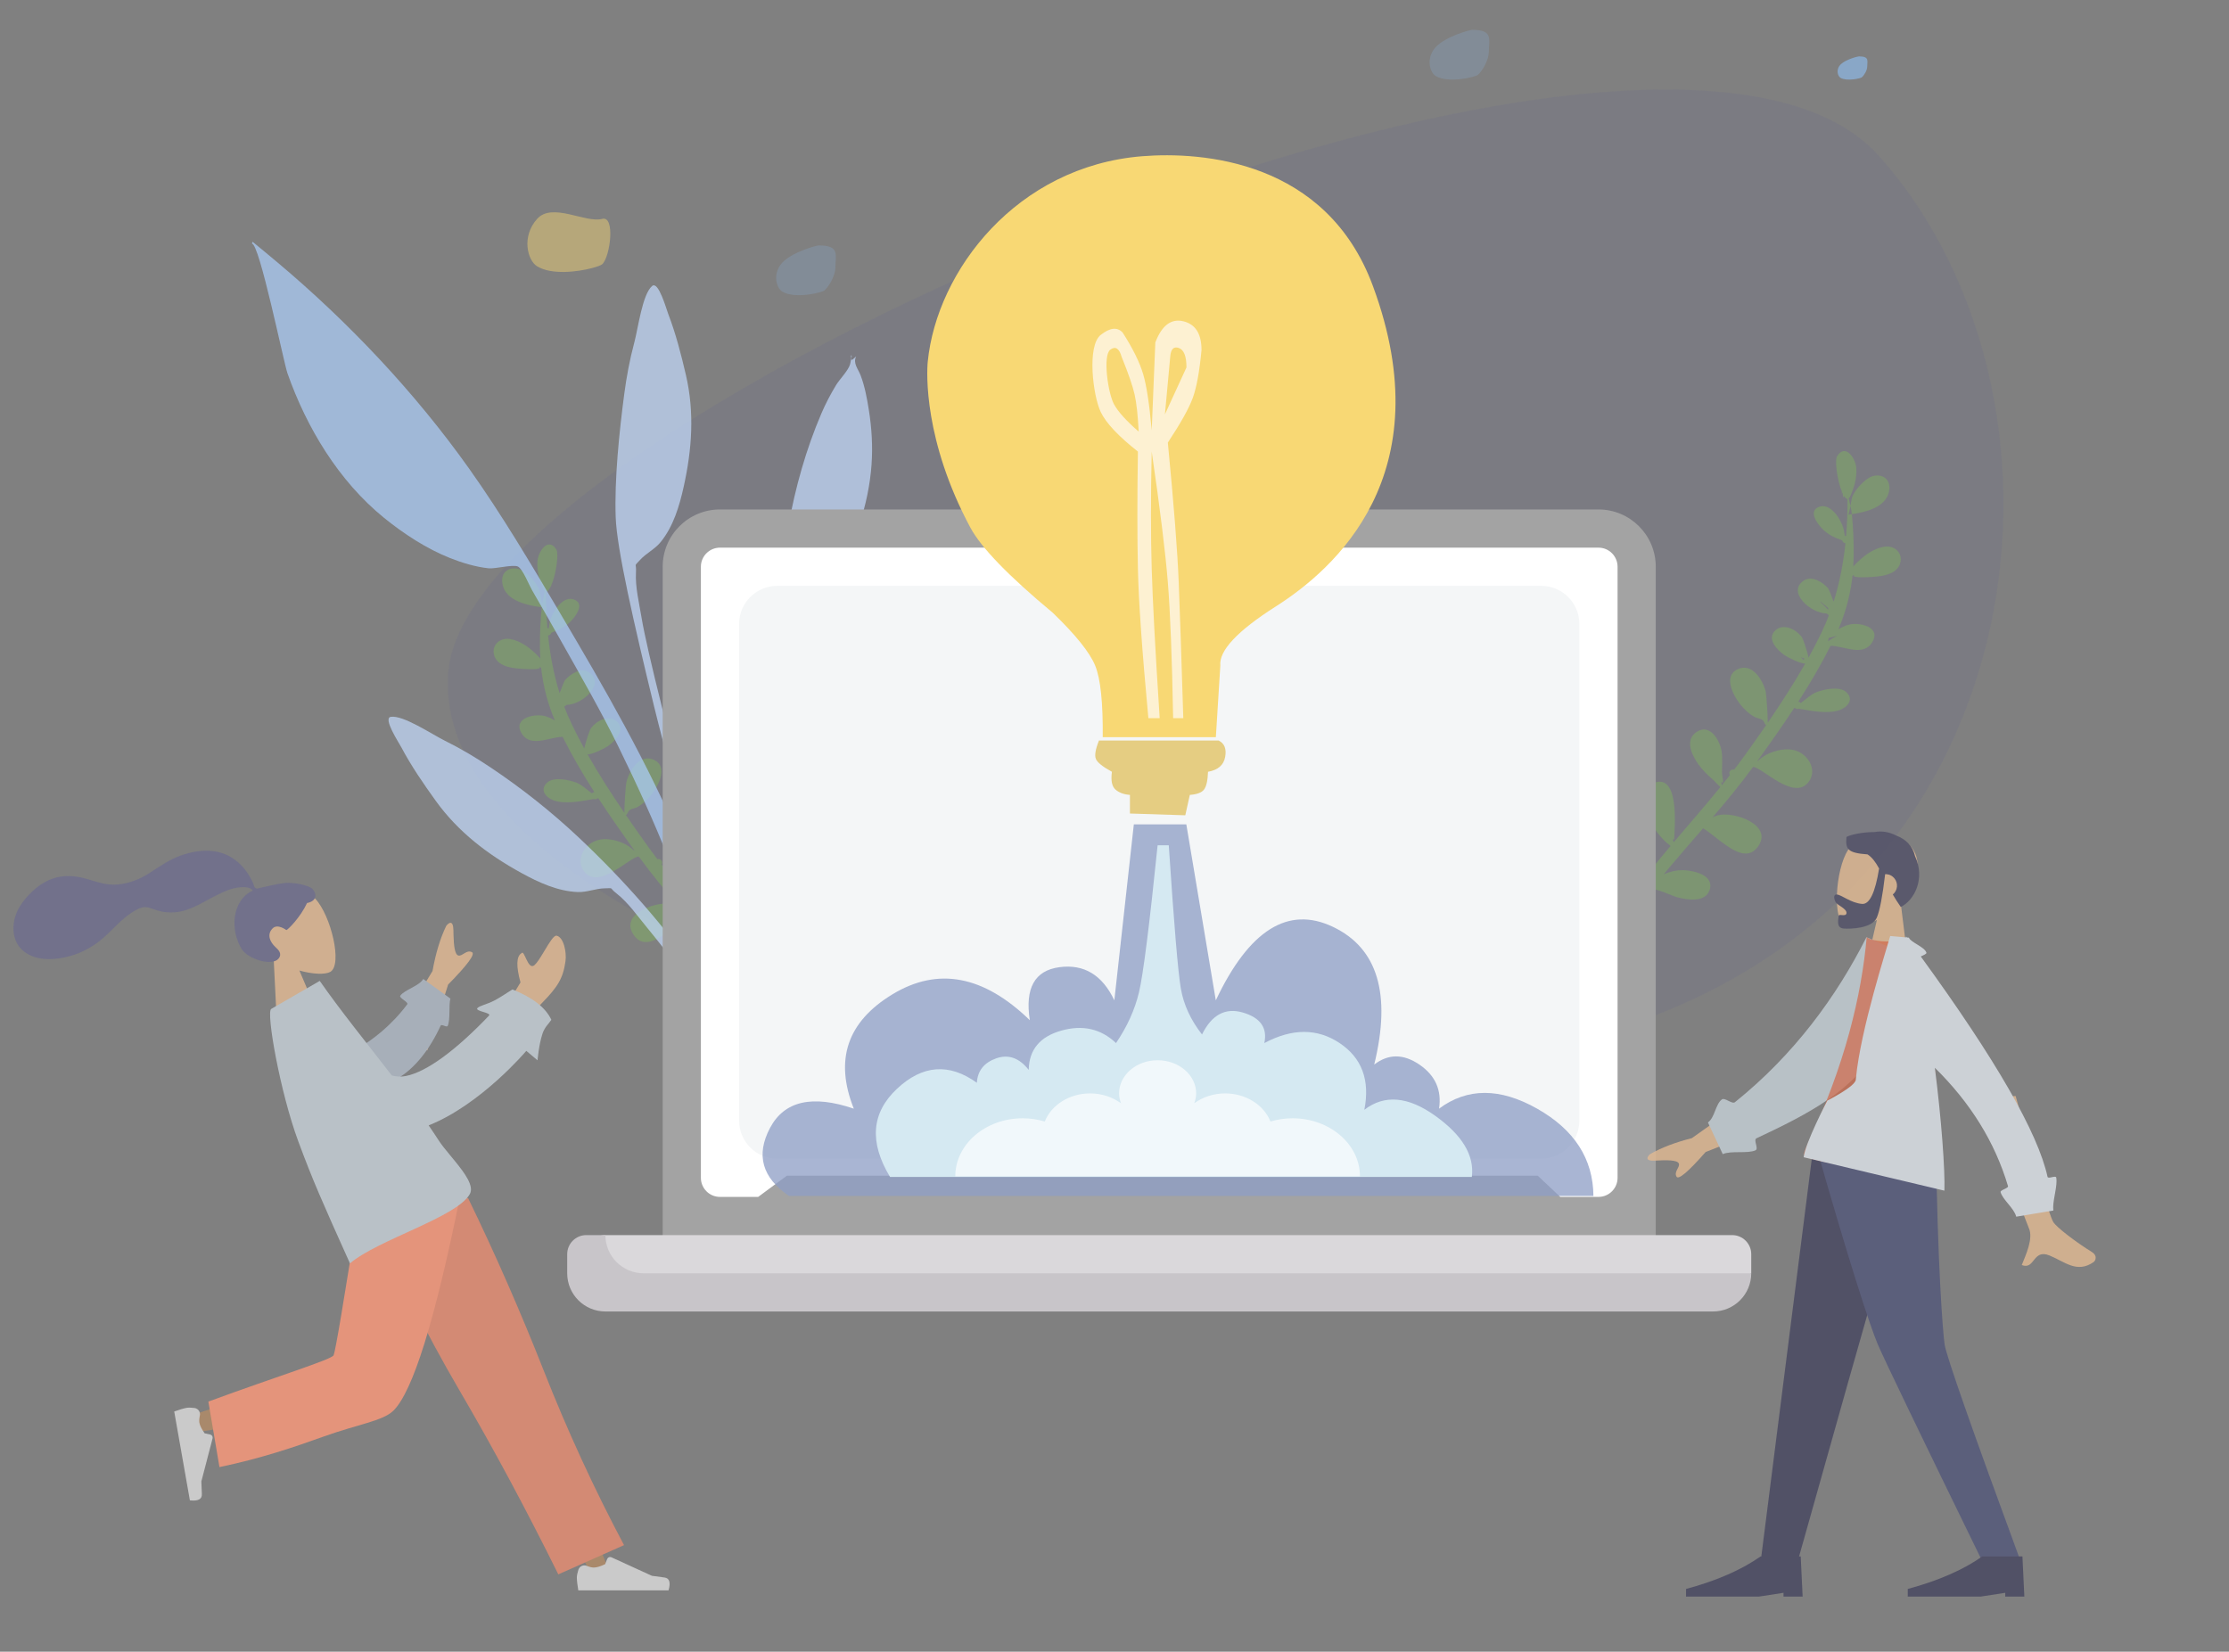 <?xml version="1.0" encoding="UTF-8"?>
<svg width="672px" height="498px" viewBox="0 0 672 498" version="1.1" xmlns="http://www.w3.org/2000/svg" xmlns:xlink="http://www.w3.org/1999/xlink">
    <rect x="0" y="0" width="672" height="498" fill="#808080" stroke="none"/>
    <title>Bitmap 2</title>
    <g id="1.-Public-User-Pages-VD" stroke="none" stroke-width="1" fill="none" fill-rule="evenodd">
        <g id="SEEDFUND-Home--V-2" transform="translate(-721, -176)">
            <g id="Bitmap-2" transform="translate(721, 176)">
                <g id="Group-57" transform="translate(117.736, 9)">
                    <path d="M17.42,193.5 C24.095,115.059 382.19,-36.341 448.669,37.957 C515.148,112.255 498.321,268.532 359.005,304.238 C219.69,339.945 10.746,271.941 17.42,193.5 Z" id="Background-Shape" fill="#1E2DBE" opacity="0.043"></path>
                    <g id="Group-43" transform="translate(41.264, 0)">
                        <path d="M89.564,78.558 C91.125,77.165 92.852,73.887 92.852,71.677 C92.852,67.954 94.341,65 87.879,65 C87.071,65 79.847,67.01 76.891,70.143 C73.794,73.426 75.019,77.863 76.891,78.95 C80.792,81.213 88.832,79.211 89.564,78.558 Z" id="Oval" fill-opacity="0.2" fill="#8FC1F6"></path>
                        <path d="M286.564,13.558 C288.125,12.165 289.852,8.887 289.852,6.677 C289.852,2.954 291.341,0 284.879,0 C284.071,0 276.847,2.01 273.891,5.143 C270.794,8.426 272.019,12.863 273.891,13.95 C277.792,16.213 285.832,14.211 286.564,13.558 Z" id="Oval" fill-opacity="0.2" fill="#8FC1F6"></path>
                        <path d="M402.282,14.327 C403.062,13.677 403.926,12.147 403.926,11.116 C403.926,9.379 404.671,8 401.44,8 C401.035,8 397.423,8.938 395.946,10.4 C394.397,11.932 395.009,14.003 395.946,14.51 C397.896,15.566 401.916,14.632 402.282,14.327 Z" id="Oval" fill-opacity="0.6" fill="#8FC1F6"></path>
                        <path d="M22.573,70.659 C24.993,68.395 26.534,55.953 22.573,56.992 C17.477,58.328 7.512,51.905 2.932,56.992 C-1.87,62.324 0.029,69.53 2.932,71.295 C7.296,73.948 15.006,72.992 19.382,71.855 C21.067,71.418 22.258,70.954 22.573,70.659 Z" id="Oval" fill="#F8D874" opacity="0.446"></path>
                    </g>
                    <path d="M431.858,193.969 C432.135,194.18 432.456,194.457 432.858,194.639 C432.694,194.749 432.532,194.859 432.367,194.969 C432.33,194.723 432.173,194.397 431.858,193.969 Z M443.909,189.971 C442.904,190.243 441.904,190.589 440.909,190.971 C441.035,190.673 441.166,190.378 441.291,190.079 C442.164,190.027 443.037,189.984 443.909,189.971 Z M441.045,178.679 C441.696,179.541 442.352,180.418 443.043,181.238 C442.979,181.382 442.919,181.527 442.855,181.67 C442.435,180.958 441.835,180.041 441.208,179.136 C441.13,178.918 441.076,178.764 441.054,178.701 L441.045,178.679 L441.045,178.679 Z M462.613,145.594 C465.971,144.039 470.235,146.301 468.191,150.795 C466,155.608 458.789,155.264 454.724,154.938 C455.132,154.938 456.665,150.498 457.147,149.841 C458.57,147.903 460.549,146.552 462.613,145.594 Z M342.124,306.811 C342.336,308.18 342.663,309.518 343.124,310.811 C342.464,309.667 342.169,308.297 342.124,306.811 Z M455.17,136.981 C458.472,133.636 460.406,138.82 460.099,141.49 C459.737,144.638 458.156,147.436 456.318,149.897 C456.121,150.157 456.174,150.147 456.147,149.768 C456.111,149.953 456.041,150.087 455.944,150.181 C455.945,151.849 456.027,153.56 455.867,155.027 C455.411,159.227 454.698,163.439 453.768,167.561 C453.542,168.563 453.29,169.556 453.016,170.539 C454.775,169.192 457.112,168.037 458.021,167.684 C460.381,166.772 463.993,165.842 466.191,167.713 C468.015,169.265 467.971,171.835 466.328,173.49 C464.372,175.46 461.001,175.208 458.493,174.874 C457.358,174.723 451.299,173.917 452.794,172.997 C452.681,173.033 452.444,173.122 452.188,173.248 C452.029,173.728 451.864,174.207 451.693,174.683 C451.727,174.706 451.757,174.73 451.794,174.753 C451.753,174.732 451.725,174.711 451.69,174.691 C449.973,179.449 447.649,183.944 444.697,188.108 C445.738,187.76 446.811,187.511 447.89,187.432 C451.085,187.197 457.633,190.014 453.861,194.055 C450.244,197.929 445.172,193.304 441.34,192.502 C437.318,197.537 432.923,202.334 428.339,206.953 C428.6,207.05 428.824,207.236 428.943,207.512 C430.727,206.722 432.603,205.556 434.229,205.298 C436.574,204.928 441.347,204.879 442.992,207.048 C445.015,209.715 442.594,211.669 440.02,212.025 C436.289,212.542 431.547,210.482 428.056,209.076 C427.645,209.127 427.207,208.984 426.959,208.645 C426.882,208.615 426.805,208.586 426.73,208.557 C422.092,213.15 417.295,217.575 412.531,221.899 C412.579,221.899 412.627,221.898 412.678,221.898 C413.899,221.186 415.198,220.617 416.588,220.356 C419.803,219.748 423.539,219.94 425.995,222.373 C428.441,224.795 429.141,228.844 426.351,231.274 C420.767,236.138 413.552,224.003 410.897,223.373 C406.058,227.718 400.971,231.748 395.812,235.688 C396.382,235.547 396.963,235.451 397.561,235.426 C402.428,235.216 413.485,241.751 407.235,247.283 C403.372,250.702 399.491,246.607 396.136,242.636 L395.808,242.246 C394.556,240.755 393.381,239.317 392.313,238.342 L392.381,238.405 L392.262,238.381 C388.114,241.513 383.949,244.625 379.858,247.833 L377.811,249.453 C380.326,248.924 382.728,248.952 385.345,249.896 C388.053,250.873 392.384,253.183 390.45,256.808 C388.483,260.494 383.242,258.495 380.528,257.15 C380.096,256.936 379.542,256.583 378.908,256.164 L377.752,255.394 C376.434,254.518 374.927,253.558 373.509,252.979 C365.892,259.452 359.211,266.671 353.986,275.314 C350.724,280.71 348.158,286.524 346.252,292.537 C345.035,296.375 342.697,302.807 342.831,307.892 C341.458,297.655 345.539,285.659 349.724,276.792 C353.571,268.638 359.059,261.59 365.383,255.319 C365.009,253.96 363.67,252.375 362.171,250.719 L361.858,250.375 C358.352,246.526 354.289,242.353 359.601,239.756 C363.726,237.749 367.64,241.643 368.312,245.586 C368.774,248.296 367.68,251.612 366.571,254.16 C368.557,252.252 370.614,250.411 372.727,248.639 C375.648,246.189 378.631,243.818 381.64,241.48 C377.13,236.774 373.309,223.797 379.778,222.046 C389.33,219.47 383.897,236.614 383.071,239.837 C382.885,239.838 382.743,239.775 382.642,239.648 C382.68,239.95 382.724,240.272 382.782,240.597 C388.539,236.148 394.374,231.796 400.035,227.227 C399.566,226.842 398.864,225.425 398.294,224.661 C397.007,222.938 395.783,221.144 394.924,219.162 C393.566,216.03 392.358,211.084 396.474,209.5 C400.95,207.773 402.74,213.388 402.599,216.675 C402.541,218.001 402.269,219.277 401.964,220.549 L401.7,221.639 C401.568,222.184 401.44,222.732 401.33,223.284 C401.193,223.973 401.417,227.125 400.541,225.728 C400.56,226.227 400.547,226.587 400.512,226.841 C401.529,226.016 402.538,225.182 403.542,224.341 C403.504,224.226 403.477,224.102 403.477,223.959 C403.477,222.977 404.482,222.651 405.158,222.974 C406.484,221.84 407.798,220.69 409.091,219.515 C411.832,217.025 414.615,214.462 417.382,211.84 C416.839,211.321 417.101,210.656 416.596,210.109 C416.091,209.563 415.06,209.222 414.46,208.708 C412.953,207.415 411.742,205.583 410.89,203.797 C409.485,200.848 407.79,194.725 412.406,193.596 C417.165,192.43 419.239,198.347 419.351,201.984 C419.363,202.382 419.096,204.558 418.767,206.788 L418.676,207.396 C418.445,208.913 418.195,210.382 417.994,211.257 C423.116,206.384 428.168,201.315 432.776,196.129 C431.465,196.048 427.889,193.166 427.176,192.393 C425.436,190.509 422.728,186.404 426.052,184.482 C429.008,182.777 432.39,185.648 433.476,188.323 C433.654,188.763 434.153,192.802 434.114,194.6 C436.024,192.399 437.853,190.18 439.562,187.947 C440.703,186.462 441.775,184.934 442.786,183.368 C442.57,183.23 442.372,182.999 442.188,182.714 C437.463,181.655 431.775,173.896 437.51,171.601 C440.24,170.51 442.999,173.202 444.196,175.351 C444.441,175.791 444.762,177.953 445.027,179.659 C447.971,174.451 450.304,168.897 452.158,163.174 C451.749,163.049 451.414,162.714 451.396,162.166 C449.151,160.724 447.381,159.53 445.898,156.907 C444.977,155.278 443.358,151.581 446.353,150.861 C450.251,149.924 452.354,155.914 452.517,158.819 C452.536,159.156 452.484,160.131 452.424,161.024 C452.558,161.013 452.693,161.022 452.824,161.052 C453.894,157.504 454.788,153.901 455.539,150.283 C455.207,150.157 454.934,149.764 454.716,149.188 C454.625,149.329 454.511,149.457 454.371,149.567 C454.379,149.136 454.399,148.709 454.45,148.291 C454.428,148.194 454.406,148.092 454.385,147.988 L454.591,147.483 C454.43,147.884 454.264,148.284 454.095,148.684 C454.155,148.406 454.224,148.129 454.326,147.852 C454.326,147.853 454.333,147.83 454.346,147.789 C453.688,144.23 454.093,138.071 455.17,136.981 Z" id="Leaf-Bottom" fill="#80BD59" opacity="0.393" transform="translate(405.424, 223.352) rotate(-12) translate(-405.424, -223.352) "></path>
                    <path d="M17,333.936 C17.212,334.963 17.539,335.967 18,336.936 C17.34,336.078 17.045,335.051 17,333.936 Z M128.162,164.876 C131.411,161.569 133.314,166.693 133.012,169.332 C132.656,172.443 131.1,175.209 129.292,177.641 C129.098,177.898 129.15,177.888 129.123,177.514 C129.088,177.696 129.019,177.828 128.923,177.922 C128.924,179.259 128.977,180.625 128.914,181.867 C129.534,180.523 130.394,178.188 130.733,177.726 C132.156,175.788 134.135,174.437 136.199,173.479 C139.557,171.924 143.821,174.186 141.776,178.68 C139.677,183.293 132.964,183.168 128.83,182.863 C128.382,186.964 127.686,191.075 126.782,195.099 C126.56,196.09 126.313,197.071 126.042,198.043 C127.773,196.712 130.073,195.569 130.968,195.221 C133.29,194.319 136.844,193.4 139.007,195.25 C140.801,196.784 140.758,199.324 139.142,200.959 C137.216,202.906 133.9,202.657 131.432,202.328 C131.318,202.312 131.153,202.29 130.951,202.262 L130.692,202.226 C128.763,201.948 124.563,201.252 125.824,200.472 C125.712,200.508 125.479,200.596 125.228,200.72 C125.072,201.195 124.909,201.668 124.74,202.139 C124.774,202.161 124.803,202.185 124.84,202.207 C124.8,202.187 124.772,202.166 124.737,202.146 C123.048,206.85 120.762,211.292 117.856,215.408 C118.881,215.064 119.936,214.818 120.998,214.739 C124.142,214.507 130.585,217.291 126.874,221.286 C124.626,223.704 121.807,222.771 119.085,221.556 L118.632,221.351 C118.557,221.317 118.482,221.283 118.407,221.248 L117.958,221.042 C116.766,220.493 115.611,219.973 114.553,219.75 C110.596,224.727 106.271,229.468 101.76,234.034 C102.017,234.13 102.237,234.313 102.355,234.586 C104.11,233.805 105.956,232.652 107.556,232.398 C109.864,232.032 114.56,231.984 116.179,234.127 C118.169,236.764 115.787,238.694 113.255,239.046 C109.583,239.557 104.917,237.522 101.481,236.132 C101.077,236.182 100.647,236.041 100.403,235.706 C100.327,235.676 100.251,235.647 100.177,235.619 C95.613,240.158 90.893,244.532 86.205,248.805 C86.252,248.805 86.3,248.805 86.349,248.805 C87.551,248.101 88.829,247.538 90.197,247.28 C93.361,246.68 97.037,246.87 99.453,249.274 C101.861,251.668 102.549,255.67 99.804,258.072 C96.546,260.923 92.723,257.865 89.606,254.774 L89.242,254.41 C87.263,252.414 85.599,250.501 84.597,250.262 C79.836,254.557 74.83,258.54 69.754,262.435 C70.314,262.295 70.887,262.201 71.475,262.176 C76.264,261.968 87.144,268.427 80.994,273.894 C77.337,277.145 73.664,273.523 70.451,269.749 L70.12,269.358 C69.956,269.163 69.792,268.968 69.631,268.774 L69.309,268.388 C68.241,267.107 67.235,265.906 66.311,265.058 C61.529,268.684 56.724,272.283 52.041,276.039 C54.516,275.516 56.879,275.545 59.455,276.477 C62.119,277.442 66.381,279.726 64.478,283.309 C62.542,286.952 57.384,284.976 54.714,283.647 C53.257,282.922 50.383,280.581 47.807,279.524 C40.313,285.922 33.738,293.057 28.597,301.599 C25.387,306.933 22.862,312.679 20.987,318.622 C19.789,322.416 17.488,328.773 17.62,333.799 C16.269,323.68 20.285,311.824 24.403,303.06 C28.189,295.001 33.589,288.035 39.812,281.837 C39.427,280.433 38.005,278.786 36.45,277.068 L36.137,276.724 C35.98,276.551 35.823,276.378 35.665,276.204 L35.195,275.682 C32.123,272.255 29.472,268.738 34.122,266.455 C38.181,264.471 42.032,268.32 42.694,272.217 C43.148,274.895 42.072,278.173 40.98,280.692 C42.935,278.805 44.959,276.987 47.038,275.235 C49.912,272.813 52.848,270.47 55.808,268.159 C51.371,263.508 47.61,250.681 53.976,248.951 C63.375,246.405 58.03,263.349 57.217,266.535 C57.033,266.536 56.894,266.473 56.795,266.349 C56.831,266.646 56.875,266.965 56.932,267.287 C62.597,262.889 68.338,258.587 73.909,254.072 C73.448,253.691 72.757,252.291 72.196,251.535 C70.929,249.832 69.725,248.059 68.88,246.1 C67.544,243.005 66.355,238.117 70.405,236.55 C74.81,234.844 76.571,240.394 76.432,243.643 C76.376,244.953 76.107,246.214 75.807,247.471 L75.547,248.549 C75.417,249.088 75.291,249.629 75.183,250.175 C75.136,250.414 75.132,250.954 75.11,251.493 L75.099,251.741 C75.049,252.643 74.919,253.411 74.407,252.59 C74.426,253.083 74.413,253.439 74.378,253.69 C75.379,252.875 76.372,252.05 77.36,251.219 C77.322,251.106 77.296,250.983 77.296,250.842 C77.296,249.871 78.285,249.549 78.95,249.869 C80.255,248.747 81.548,247.611 82.821,246.449 C85.518,243.988 88.256,241.455 90.979,238.864 C90.444,238.351 90.702,237.694 90.205,237.153 C89.984,236.913 89.661,236.713 89.319,236.521 L88.8,236.233 C88.544,236.088 88.3,235.938 88.104,235.768 C86.62,234.49 85.429,232.679 84.591,230.915 C83.208,227.999 81.54,221.948 86.082,220.832 C90.765,219.68 92.806,225.528 92.916,229.123 C92.938,229.819 92.095,236.04 91.581,238.288 C96.621,233.471 101.592,228.461 106.126,223.335 C104.837,223.255 101.317,220.407 100.615,219.643 C98.903,217.781 96.239,213.724 99.51,211.823 C102.418,210.138 105.747,212.976 106.815,215.62 C106.99,216.055 107.481,220.047 107.443,221.824 C109.323,219.648 111.122,217.455 112.804,215.248 C113.926,213.781 114.982,212.27 115.976,210.723 C115.763,210.586 115.568,210.358 115.387,210.076 C110.738,209.029 105.141,201.361 110.784,199.093 C113.471,198.014 116.185,200.675 117.363,202.799 C117.542,203.12 117.761,204.371 117.968,205.683 L118.041,206.148 C118.089,206.457 118.136,206.764 118.181,207.057 C121.079,201.91 123.374,196.42 125.198,190.763 C124.795,190.64 124.466,190.308 124.448,189.767 C122.239,188.342 120.497,187.162 119.038,184.569 C118.132,182.959 116.539,179.306 119.486,178.594 C123.321,177.667 125.391,183.588 125.552,186.459 C125.57,186.792 125.519,187.756 125.46,188.638 C125.592,188.627 125.725,188.636 125.853,188.666 C126.906,185.16 127.786,181.598 128.525,178.023 C126.498,177.248 126.709,166.352 128.162,164.876 Z" id="Leaf-Bottom" fill="#80BD59" opacity="0.393" transform="translate(79.655, 250.368) scale(-1, 1) rotate(-12) translate(-79.655, -250.368) "></path>
                </g>
                <g id="Group-42" opacity="0.716" transform="translate(199.5, 194) rotate(-20) translate(-199.5, -194) translate(114, 38)">
                    <path d="M108.716,67.981 C111.279,64.326 116.036,55.043 119.644,53.737 C121.968,52.896 121.291,61.598 121.319,63.257 C121.431,69.677 120.806,76.055 120.034,82.421 C118.644,93.901 114.097,104.125 107.861,113.896 C104.653,118.924 100.889,124.013 95.676,127.15 C93.276,128.595 90.389,128.836 88.019,130.081 C85.259,131.53 86.762,130.359 85.519,133.235 C83.791,137.228 83.239,142.379 82.44,146.639 C78.77,166.197 69.887,269.586 71.427,289.48 C71.564,291.244 69.105,291.665 68.982,289.513 C68.33,278.099 73.975,199.057 76.823,173.207 C79.671,147.358 82.554,124.522 85.444,115.579 C88.949,104.729 95.282,91.682 100.552,81.564 C103.001,76.863 105.67,72.325 108.716,67.981 Z" id="Leaf" fill="#C3DAFB"></path>
                    <path d="M127.743,194.759 C134.413,189.862 141.633,199.105 135.597,204.003 C132.26,206.71 128.772,205.747 126.808,203.491 C125.533,205.045 124.34,206.67 123.193,208.042 C119.7,212.224 116.398,216.506 113.243,220.888 C106.688,229.991 101.07,239.608 95.197,249.05 C89.4,258.368 83.65,267.734 78.397,277.288 C73.946,285.383 68.014,294.906 66.49,303.78 C68.802,284.959 77.575,266.869 88.022,250.277 C98.384,233.822 110.275,215.85 126.319,202.864 C124.687,200.462 124.641,197.035 127.743,194.759 Z" id="Leaf" fill="#2E428C" opacity="0.258"></path>
                    <path d="M1.167,148.859 C4.9,149.589 10.999,158.033 14.076,161.25 C17.733,165.073 21.05,169.148 24.177,173.418 C30.909,182.608 36.93,192.379 42.05,202.569 C50.396,219.18 57.083,236.231 61.935,254.32 C64.906,265.392 66.829,276.869 67.969,288.265 C68.184,290.414 70.437,306.984 67.191,307.431 C64.27,307.833 65.172,294.849 65.031,293.083 C63.439,273.157 58.668,253.769 52.032,234.988 C50.587,230.897 49.244,225.886 46.932,222.204 C45.268,219.552 46.92,220.477 43.995,219.473 C41.483,218.611 38.621,218.821 36.049,217.766 C30.461,215.474 25.986,211.026 22.064,206.551 C14.442,197.854 8.402,188.446 5.254,177.303 C3.507,171.124 1.902,164.91 1.012,158.54 C0.781,156.894 -1.237,148.389 1.167,148.859 Z" id="Leaf" fill="#C3DAFB"></path>
                    <path d="M15.897,8.367 C29.958,32.751 41.512,59.537 48.973,86.666 C53.493,103.104 56.654,119.972 59.795,136.717 C64.658,162.646 69.258,188.572 70.567,214.961 C71.883,241.503 74.486,272.116 65.795,297.68 C70.136,271.726 66.003,244.099 65.271,217.983 C64.922,205.516 63.908,193.171 62.579,180.777 C61.289,168.754 59.181,156.788 57.219,144.859 C56.263,139.05 55.258,133.249 54.236,127.451 C53.931,125.722 53.802,120.589 52.705,119.407 C51.601,118.218 45.966,117.733 44.197,116.86 C40.635,115.102 37.285,112.606 34.319,109.968 C28.634,104.91 23.689,98.302 19.786,91.788 C10.755,76.716 7.144,58.322 7.327,40.866 C7.362,37.477 12.812,0.982 10.623,0.48 C10.755,0.325 10.88,0.166 10.997,0 C12.654,2.775 14.281,5.568 15.897,8.367 Z" id="Leaf" fill="#ADCEFA"></path>
                    <path d="M167.656,96.311 C167.873,95.998 169.285,93.822 168.574,93.961 C170.022,93.678 166.583,96.361 170.19,94.715 C168.477,96.332 169.466,98.434 169.489,100.611 C169.526,104.145 168.935,107.651 168.269,111.109 C167.217,116.576 165.65,121.892 163.375,126.977 C158.418,138.059 150,148.727 140.006,155.655 C135.073,159.075 130.237,160.24 124.611,161.815 C121.056,162.81 120.775,164.648 118.888,168.097 C114.96,175.28 111.103,182.438 107.639,189.863 C103.503,198.73 99.488,207.607 95.7,216.63 C82.941,247.024 72.557,278.513 67.103,311.1 C66.969,291.896 71.412,272.118 77.016,253.814 C81.098,240.478 86.412,227.622 92.079,214.897 C93.453,211.814 95.534,207.848 96.117,204.444 C96.526,202.06 95.277,199.766 94.706,197.254 C92.477,187.471 92.636,176.511 94.594,166.676 C96.751,155.831 102.992,150.797 113.549,149.261 C117.409,148.699 122.316,148.905 125.857,147.259 C129.713,145.467 131.304,139.574 133.498,135.792 C139.388,125.632 146.388,115.887 154.425,107.326 C156.65,104.956 159.043,102.769 161.582,100.742 C163.183,99.463 166.565,97.887 167.656,96.311 Z" id="Leaf" fill="#C3DAFB"></path>
                </g>
                <g id="rocket-(2)" transform="translate(171, 153)" fill-rule="nonzero">
                    <path d="M28.787,230.903 L28.787,17.875 C28.787,8.336 36.521,0.602 46.06,0.602 L310.906,0.602 C320.445,0.602 328.178,8.336 328.178,17.875 L328.178,230.903" id="Path" fill="#A3A3A3"></path>
                    <path d="M310.906,207.873 L299.39,207.873 L292.591,201.47 L66.234,201.47 L57.575,207.873 L46.061,207.873 C42.881,207.873 40.303,205.295 40.303,202.115 L40.303,17.875 C40.303,14.695 42.881,12.117 46.061,12.117 L310.907,12.117 C314.087,12.117 316.664,14.695 316.664,17.875 L316.664,202.115 C316.664,205.295 314.086,207.873 310.906,207.873 Z" id="Path" fill="#FFFFFF"></path>
                    <path d="M293.633,196.358 L63.333,196.358 C56.973,196.358 51.818,191.202 51.818,184.843 L51.818,35.147 C51.818,28.787 56.974,23.632 63.333,23.632 L293.634,23.632 C299.994,23.632 305.149,28.788 305.149,35.147 L305.149,184.843 C305.149,191.203 299.993,196.358 293.633,196.358 Z" id="Path" fill="#F4F6F7"></path>
                    <path d="M5.757,225.145 L5.757,237.724 L345.451,237.724 L356.966,230.903 L356.966,225.145 C356.966,221.965 354.389,219.388 351.209,219.388 L11.515,219.388 C8.335,219.388 5.757,221.966 5.757,225.145 L5.757,225.145 Z" id="Path" fill="#DAD8DB"></path>
                    <path d="M11.515,219.388 L5.757,219.388 C2.578,219.388 0,221.965 0,225.145 L0,230.903 C0,237.262 5.156,242.418 11.515,242.418 L345.451,242.418 C351.811,242.418 356.966,237.262 356.966,230.903 L23.03,230.903 C16.671,230.903 11.515,225.748 11.515,219.388 L11.515,219.388 Z" id="Path" fill="#C8C5C9"></path>
                    <line x1="328.179" y1="230.903" x2="28.787" y2="230.903" id="Path" fill="#6F6571"></line>
                </g>
                <g id="Group-51" transform="translate(279.555, 46.814)">
                    <path d="M64.77,0.291 C26.997,3.323 2.89,34.775 0.144,62.219 C-0.199,65.653 -1.039,86.08 12.983,112.246 C16.224,118.295 24.51,126.86 37.839,137.939 C44.767,144.633 49.033,149.957 50.638,153.912 C52.242,157.867 52.995,165.048 52.897,175.454 L87.002,175.454 L88.348,153.912 C87.889,149.373 93.473,143.408 105.1,136.016 C122.541,124.927 155.415,96.379 134.339,39.387 C120.312,1.459 82.775,-1.154 64.77,0.291 Z" id="Path-5" fill="#F8D874"></path>
                    <path d="M51.765,176.452 L87.823,176.452 C89.592,177.306 90.254,178.959 89.808,181.41 C89.362,183.861 87.64,185.352 84.642,185.882 C84.544,188.556 84.136,190.349 83.419,191.259 C82.702,192.17 81.281,192.701 79.155,192.852 L77.788,199 L61.095,198.467 L61.095,192.852 C59.288,192.725 57.842,192.194 56.756,191.259 C55.671,190.325 55.306,188.532 55.664,185.882 C52.876,184.352 51.265,183.06 50.828,182.005 C50.392,180.95 50.705,179.099 51.765,176.452 Z" id="Path-6" fill="#E2C567" opacity="0.813"></path>
                    <path d="M77.185,50.05 C80.847,50.926 82.678,53.82 82.678,58.732 C82.069,65.201 81.195,70.001 80.055,73.132 C78.916,76.263 76.406,80.763 72.525,86.631 C74.344,105.397 75.437,119.434 75.805,128.743 C76.166,137.889 76.616,151.231 77.156,168.771 L77.185,169.714 L74.123,169.714 C73.791,151.526 73.258,137.869 72.525,128.743 C71.791,119.617 70.17,106.482 67.662,89.339 C67.362,102.868 67.362,114.642 67.662,124.661 C67.957,134.519 68.739,149.216 70.007,168.75 L70.069,169.714 L66.658,169.714 C64.77,149.557 63.718,134.539 63.503,124.661 C63.287,114.784 63.287,103.01 63.503,89.339 C57.604,84.687 53.866,80.705 52.288,77.392 C49.92,72.422 48.113,57.461 52.288,54.163 C55.071,51.965 57.274,51.725 58.898,53.446 C61.965,58.241 64.024,62.407 65.074,65.944 C66.094,69.38 66.937,74.834 67.604,82.305 L67.662,82.969 L68.754,56.435 C70.713,51.302 73.523,49.174 77.185,50.05 Z M55.182,58.612 C52.856,60.324 54.457,71.761 56.33,75.137 C57.578,77.387 60.047,80.112 63.738,83.312 C63.493,78.381 63.079,74.634 62.495,72.072 C61.911,69.51 60.618,65.764 58.615,60.832 C57.876,58.211 56.732,57.471 55.182,58.612 Z M75.805,58.093 C74.246,57.569 73.391,58.482 73.24,60.832 L73.24,60.832 L71.645,78.121 L78.143,63.961 C78.143,60.574 77.363,58.618 75.805,58.093 Z" id="Combined-Shape" fill="#FDF1D2"></path>
                </g>
                <path d="M341.831,248.543 C345.143,248.543 347.743,248.543 349.631,248.543 C351.518,248.543 354.192,248.543 357.653,248.543 L366.543,301.604 C376.572,280.412 388.338,273.025 401.842,279.443 C415.346,285.862 419.499,299.704 414.301,320.97 C418.562,317.695 423.097,317.695 427.908,320.97 C432.719,324.244 434.698,328.678 433.844,334.271 C442.354,327.931 452.215,327.931 463.425,334.271 C474.635,340.61 480.29,349.385 480.389,360.594 L237.873,360.594 C229.747,355.068 227.837,348.232 232.142,340.088 C236.446,331.943 244.869,330.004 257.41,334.271 C251.526,319.549 255.421,308.049 269.095,299.769 C282.769,291.489 296.559,294.096 310.467,307.592 C308.974,297.939 311.941,292.614 319.369,291.614 C326.797,290.615 332.324,293.945 335.951,301.604 L341.831,248.543 Z" id="Path-7" fill="#8E9EC6" opacity="0.758"></path>
                <path d="M349,254.85 L352.362,254.85 C353.947,278.762 355.159,293.158 356,298.038 C356.841,302.917 358.969,307.537 362.384,311.898 C365.327,305.931 369.441,303.729 374.726,305.292 C380.011,306.854 382.158,309.921 381.169,314.492 C389.582,310.007 397.149,310.007 403.869,314.492 C410.589,318.976 413.073,325.683 411.322,334.612 C417.368,329.954 424.486,330.55 432.676,336.402 C440.866,342.254 444.551,348.403 443.732,354.85 L268.326,354.85 C262.008,344.385 262.698,335.535 270.398,328.298 C278.099,321.061 286.132,320.448 294.5,326.459 C294.727,322.841 296.679,320.385 300.355,319.092 C304.032,317.8 307.293,318.961 310.139,322.575 C310.236,316.503 313.508,312.557 319.955,310.738 C326.403,308.919 331.904,310.17 336.458,314.492 C339.807,309.556 342.111,304.469 343.372,299.231 C344.633,293.993 346.509,279.199 349,254.85 Z" id="Path-8" fill="#D5E9F2"></path>
                <path d="M389.666,337.167 C387.334,337.167 385.104,337.521 383.018,338.143 C381.064,333.226 375.708,329.667 369.333,329.667 C365.777,329.667 362.563,330.81 360.039,332.635 C360.382,331.692 360.618,330.708 360.618,329.667 C360.618,324.144 355.416,319.667 348.999,319.667 C342.583,319.667 337.381,324.144 337.381,329.667 C337.381,330.708 337.617,331.692 337.96,332.635 C335.436,330.81 332.221,329.667 328.666,329.667 C322.291,329.667 316.934,333.226 314.98,338.143 C312.895,337.521 310.664,337.167 308.333,337.167 C297.104,337.167 288,345.002 288,354.667 L410,354.667 C410,345.002 400.895,337.167 389.666,337.167 L389.666,337.167 Z" id="Path" fill="#FFFFFF" fill-rule="nonzero" opacity="0.668"></path>
                <g id="😍Human/Standing" opacity="0.818" transform="translate(568.803, 369.47) scale(-1, 1) rotate(-5) translate(-568.803, -369.47) translate(476.303, 249.97)">
                    <g id="Head/Front" transform="translate(91.871, 0.561)">
                        <g id="Head" transform="translate(0.115, 1.898)" fill="#E1B993">
                            <path d="M21.978,5.274 C25.317,11.51 24.92,27.329 20.605,28.443 C18.884,28.888 15.218,27.799 11.486,25.545 L13.829,42.148 L0,42.148 L4.76,19.913 C2.105,16.79 0.309,12.963 0.609,8.675 C1.474,-3.681 18.639,-0.963 21.978,5.274 Z"></path>
                        </g>
                        <path d="M14.596,1.102 C18.476,1.436 21.941,2.621 22.923,3.325 C22.923,7.006 22.211,8.098 16.131,8.002 C14.638,8.792 13.49,10.153 12.294,11.937 C12.822,19.327 14.222,23.021 16.494,23.021 C19.901,23.021 22.791,20.854 24.286,20.854 C25.376,20.854 25.133,22.221 24.41,23.234 C23.814,24.07 20.912,24.875 20.912,26.171 C20.912,26.869 21.577,26.9 22.191,26.901 L22.448,26.901 C22.866,26.904 23.205,26.937 23.205,27.233 C23.205,28.504 23.608,30.895 21.406,30.895 C19.178,30.895 12.788,30.081 11.693,26.767 C10.987,24.628 10.53,20.197 10.323,13.474 C10.188,13.454 10.05,13.446 9.91,13.446 C8.001,13.446 6.453,14.997 6.453,16.91 C6.453,17.881 6.852,18.759 7.494,19.388 C6.695,20.52 5.798,21.702 4.771,22.921 C0.911,20.601 -1.953,13.809 1.821,7.284 C2.864,4.088 5.225,2.381 8.013,1.588 C10.272,0.641 12.617,0.534 14.596,1.102 Z" id="Hair" fill="#525168"></path>
                    </g>
                    <g id="Group" transform="translate(5.762, 93.568)" opacity="0.553">
                        <g id="Bottom/Skinny-Jeans-1" transform="translate(86.43, 68.996) rotate(5) translate(-86.43, -68.996) ">
                            <polygon id="Leg" fill="#191847" points="73.754 5.7434537e-14 94.644 73.457 109.885 127.599 121.002 127.599 104.806 5.7434537e-14"></polygon>
                            <path d="M68.167,0 C67.684,37.861 66.036,58.511 65.529,61.951 C65.021,65.39 57.35,87.273 42.516,127.599 L54.032,127.599 C72.918,88.913 83.46,67.031 85.659,61.951 C87.859,56.871 94.646,36.221 104.868,0 L68.167,0 Z" id="Leg" fill="#2F3676"></path>
                            <g id="Left-Shoe" transform="translate(41.486, 114.897)" fill="#191847">
                                <path d="M0,23.095 L0.576,10.97 L12.676,10.97 C18.414,15.012 25.905,18.283 35.148,20.785 L35.148,23.095 L13.253,23.095 L5.762,21.94 L5.762,23.095 L0,23.095 Z" id="Shoe"></path>
                            </g>
                            <g id="Left-Shoe" transform="translate(108.326, 114.897)" fill="#191847">
                                <path d="M0,23.095 L0.576,10.97 L12.676,10.97 C18.414,15.012 25.905,18.283 35.148,20.785 L35.148,23.095 L13.253,23.095 L5.762,21.94 L5.762,23.095 L0,23.095 Z" id="Shoe"></path>
                            </g>
                        </g>
                    </g>
                    <g id="Body/Long-Sleeve-1" transform="translate(28.249, 31.483)">
                        <path d="M28.923,45.767 L39.129,47.252 C28.174,71.068 22.301,83.664 21.51,85.038 C19.729,88.131 21.823,93.518 22.642,96.37 C18.505,97.567 19.826,91.163 14.596,92.76 C9.823,94.218 5.883,97.523 1.156,93.593 C0.574,93.11 0.085,91.53 1.932,90.61 C6.535,88.316 13.293,84.12 14.344,82.573 C15.776,80.464 20.636,68.195 28.923,45.767 L28.923,45.767 Z M107.685,52.161 L125.078,66.937 C129.957,68.63 133.995,70.594 137.192,72.829 C137.241,72.88 137.291,72.935 137.34,72.993 L137.436,73.111 C138.068,73.917 138.42,75.074 135.53,74.647 C132.279,74.166 128.838,73.807 128.309,74.892 C127.78,75.978 129.664,77.452 128.648,78.896 C127.97,79.858 125.274,77.137 120.561,70.733 L102.931,61.916 L107.685,52.161 Z" id="Skin" fill="#E1B993"></path>
                        <path d="M68.855,6.314 L74.972,3.675 C83.987,21.54 96.721,39.016 114.612,53.41 C115.509,54.132 117.661,51.895 118.587,52.603 C120.534,54.091 120.686,58.094 122.768,59.519 L118.298,69.082 C115.952,67.961 110.73,68.999 108.433,67.926 C107.355,67.422 109.178,64.796 108.115,64.296 C92.451,56.937 78.639,49.849 71.513,36.696 C68.614,31.344 69.24,12.983 68.855,6.314 Z" id="Coat-Back" fill="#C5CFD6" transform="translate(95.811, 36.379) rotate(5) translate(-95.811, -36.379) "></path>
                        <path d="M49.858,69.704 C66.383,71.789 79.846,71.789 90.248,69.704 C91.537,69.446 90.846,67.468 90.248,65.879 C80.941,41.131 77.838,19.173 77.838,1.983 C76.131,2.917 73.142,3.057 68.873,2.403 C57.398,20.118 52.124,40.443 49.858,69.704 Z" id="Shirt" fill="#E26640" opacity="0.717"></path>
                        <path d="M66.037,0.701 L66.019,1 L70.802,1 C71.521,4.934 77.243,29.829 77.357,44.618 L77.359,45.063 C77.359,47.147 85.372,52.081 85.372,52.081 C85.372,52.081 90.978,65.666 90.978,69.721 L90.978,69.721 L47.835,76.058 C48.151,69.91 50.56,54.911 53.929,39.403 C42.255,49.03 33.895,60.243 28.847,73.043 C28.741,73.314 29.208,73.622 29.727,73.935 L30.041,74.123 C30.561,74.437 31.028,74.748 30.923,75.024 C30.048,77.315 26.416,79.518 25.578,81.989 L25.578,81.989 L14.59,79.163 C14.869,77.958 14.745,76.293 14.595,74.599 L14.514,73.675 C14.368,71.985 14.267,70.346 14.59,69.188 C14.798,68.443 16.989,69.939 17.223,69.188 C21.253,56.259 35.873,35.31 61.085,6.34 C60.244,5.862 59.369,5.383 59.483,5.082 C60.138,3.344 64.492,2.405 65.145,1 L65.145,1 L65.771,1 L66.037,0.701 Z" id="Coat-Front" fill="#DDE3E9"></path>
                    </g>
                </g>
                <g id="humaaan-11" opacity="0.828" transform="translate(0, 242)">
                    <g id="Head/Front" transform="translate(54.056, 45.159) rotate(-15) translate(-54.056, -45.159) translate(7.056, 13.659)">
                        <g id="Head" transform="translate(69.351, 21.36)" fill="#E1B993">
                            <path d="M21.439,5.115 C24.696,11.164 24.309,26.506 20.099,27.588 C18.421,28.019 14.845,26.963 11.206,24.777 L13.489,40.88 L0,40.88 L4.644,19.315 C2.054,16.286 0.301,12.574 0.594,8.414 C1.438,-3.57 18.182,-0.934 21.439,5.115 Z"></path>
                        </g>
                        <path d="M83.101,19.504 C81.323,19.213 76.537,19.014 75.654,19.014 C75.09,19.014 74.478,19.142 74.144,18.626 C73.87,18.203 73.971,17.489 73.889,16.998 C73.794,16.428 73.659,15.866 73.523,15.305 C73.136,13.709 72.549,12.19 71.729,10.764 C70.19,8.089 67.935,5.994 65.089,4.774 C61.946,3.428 58.389,3.12 55.008,3.393 C51.39,3.685 48.114,4.875 44.698,5.995 C41.443,7.062 38.033,7.482 34.628,6.961 C31.198,6.436 28.606,4.584 25.712,2.825 C22.75,1.025 19.365,-0.152 15.863,0.119 C12.594,0.371 9.582,1.716 6.879,3.513 C4.35,5.193 2.263,7.215 1.085,10.061 C-0.183,13.123 -0.181,16.483 1.903,19.189 C4.924,23.111 10.532,24.125 15.197,24.024 C17.896,23.966 20.547,23.475 23.095,22.582 C26.492,21.392 29.429,19.373 32.608,17.736 C34.1,16.967 35.642,16.336 37.258,15.882 C38.826,15.44 40.371,15.238 41.791,16.182 C43.294,17.181 44.64,18.162 46.359,18.787 C48.007,19.387 49.754,19.722 51.51,19.708 C54.928,19.682 58.297,18.621 61.616,17.911 C64.323,17.331 67.22,16.754 69.979,17.311 C71.131,17.543 72.813,18.023 73.229,19.215 C66.228,20.479 63.479,29.105 65.453,35.437 C66.518,38.854 72.92,42.85 75.409,41.053 C76.987,39.915 76.029,38.42 75.409,37.434 C74.223,35.545 73.817,33.118 76.013,31.803 C77.907,30.669 79.898,33.362 79.936,33.359 C80.456,33.318 84.954,30.784 88.053,27.086 C91.11,27.266 91.574,25.258 90.844,23.615 C90.114,21.973 85.558,19.905 83.101,19.504 Z" id="hair" fill="#6F6E8D"></path>
                    </g>
                    <g id="Bottom/Skinny-Jeans-1" transform="translate(51.85, 119.21)">
                        <polygon id="Leg" fill="#B28B67" points="63.699 0 99.537 61.49 126.405 113.474 132.192 113.474 87.174 2.51963111e-13"></polygon>
                        <g id="Right-Shoe" transform="translate(121.575, 98.501)" fill="#D9D9D9">
                            <path d="M0.944,13.59 C0.636,14.57 0.482,15.337 0.482,15.892 C0.482,16.784 0.627,18.087 0.917,19.799 C1.926,19.799 10.993,19.799 28.12,19.799 C28.826,17.401 28.418,16.106 26.895,15.915 C25.372,15.723 24.107,15.551 23.1,15.397 L10.908,9.819 C10.431,9.6 9.868,9.81 9.65,10.287 C9.644,10.3 9.638,10.314 9.632,10.328 L9.001,11.899 L9.001,11.899 C7.591,12.574 6.446,12.911 5.564,12.911 C5.02,12.911 4.318,12.74 3.458,12.397 L3.458,12.397 C2.485,12.009 1.381,12.483 0.992,13.457 C0.975,13.501 0.959,13.545 0.944,13.59 Z" id="shoe"></path>
                        </g>
                        <path d="M116.467,113.474 L136.285,104.654 C127.274,87.673 119.221,70.174 112.125,52.158 C105.028,34.142 97.407,16.756 89.261,0 L57.74,0 C66.796,21.196 76.398,40.454 86.544,57.777 C96.69,75.099 106.664,93.665 116.467,113.474 Z" id="Pant" fill="#E48C71"></path>
                        <path d="M61.344,0 C57.961,21.608 51.438,49.215 50.822,50.066 C50.411,50.634 35.635,55.716 6.493,65.311 L7.743,70.548 C42.495,65.402 60.806,61.41 62.677,58.571 C65.483,54.313 79.494,20.672 84.92,0 L61.344,0 Z" id="Leg" fill="#B28B67"></path>
                        <path d="M10.968,61.376 L14.309,81.124 C26.748,78.545 36.904,75.084 45.707,71.92 C55.897,68.257 63.573,67.217 66.717,64.147 C72.577,58.427 79.255,37.044 86.752,-5.68434189e-14 L56.695,-5.68434189e-14 C51.945,30.334 49.29,46.138 48.728,47.411 C48.167,48.685 31.735,53.735 10.968,61.376 Z" id="Pant" fill="#F9987A"></path>
                        <g id="Group" transform="translate(-1.894, 66.327)" fill="#D9D9D9">
                            <g id="Left-Shoe" transform="translate(14.71, 9.9) rotate(80) translate(-14.71, -9.9) ">
                                <path d="M0.944,13.59 C0.636,14.57 0.482,15.337 0.482,15.892 C0.482,16.784 0.627,18.087 0.917,19.799 C1.926,19.799 10.993,19.799 28.12,19.799 C28.826,17.401 28.418,16.106 26.895,15.915 C25.372,15.723 24.107,15.551 23.1,15.397 L10.908,9.819 C10.431,9.6 9.868,9.81 9.65,10.287 C9.644,10.3 9.638,10.314 9.632,10.328 L9.001,11.899 L9.001,11.899 C7.591,12.574 6.446,12.911 5.564,12.911 C5.02,12.911 4.318,12.74 3.458,12.397 L3.458,12.397 C2.485,12.009 1.381,12.483 0.992,13.457 C0.975,13.501 0.959,13.545 0.944,13.59 Z" id="shoe"></path>
                            </g>
                        </g>
                    </g>
                    <g id="Body/Long-Sleeve-1" transform="translate(131.732, 79.535) rotate(-30) translate(-131.732, -79.535) translate(79.232, 39.535)">
                        <path d="M93.254,28.248 C94.277,28.037 95.872,27.188 97.505,26.285 L98.022,25.998 C100.433,24.659 102.807,23.334 103.441,23.889 C105.082,25.327 103.619,29.743 101.894,31.939 C98.671,36.045 96.003,37.449 89.407,39.287 C85.959,40.248 82.23,42.175 78.222,45.067 L77.693,35.754 L86.977,30.656 C88.279,25.701 89.836,23.208 91.648,23.177 C93.04,22.53 90.616,28.79 93.254,28.248 Z M77.276,7.025 C77.138,7.27 77,7.517 76.864,7.764 L76.594,8.258 C75.17,10.888 74.032,13.433 74.783,14.239 C75.651,15.171 77.817,13.869 78.853,15.418 C79.544,16.45 75.844,18.08 67.754,20.309 L52.398,34.365 L44.593,25.991 L65.727,14.42 C69.242,10.247 72.705,7.007 76.116,4.699 C77.158,4.264 78.981,4.001 77.276,7.025 Z" id="Skin" fill="#E1B993"></path>
                        <path d="M34.942,21.154 C40.379,21.957 47.287,22.164 55.17,20.191 C55.914,20.004 54.383,17.08 55.145,16.854 C57.182,16.248 61.561,18.211 63.709,17.282 L66.352,27.037 C64.631,28.277 62.49,31.856 60.58,32.91 C59.924,33.272 59.563,31.208 58.891,31.542 C52.086,34.93 44.586,36.813 38.249,35.626 C31.327,34.329 29.105,25.36 34.942,21.154 Z" id="Sleeve" fill="#AFB9C5" transform="translate(48.971, 26.359) rotate(-9) translate(-48.971, -26.359) "></path>
                        <path d="M34.793,6.25277607e-12 C35.729,11.002 37.712,23.388 39.356,35.573 C40.407,36.607 41.588,37.349 42.898,37.798 C49.018,39.899 59.977,38.62 73.753,34.575 C74.95,34.224 70.616,31.251 71.87,30.854 C72.758,30.572 74.886,31.315 77.305,31.439 C78.551,31.503 80.717,31.447 83.804,31.27 C87.882,36.427 89.748,41.026 89.401,45.067 C88.211,45.689 86.598,45.914 84.961,47.383 C82.292,49.776 79.687,53.563 79.687,53.563 C79.687,53.563 79.352,52.631 78.99,51.633 L78.869,51.299 C78.404,50.018 77.952,48.786 78.159,49.41 C78.159,49.41 58.302,56.591 41.446,54.142 C41.592,55.963 41.711,57.759 41.799,59.523 C41.88,61.163 42.209,63.167 42.562,65.253 L42.681,65.951 C42.72,66.184 42.76,66.419 42.799,66.653 L42.915,67.356 C43.697,72.164 44.212,76.917 41.799,78.309 C34.793,82.349 11.1,76.328 0.096,78.309 C2.136,58.127 2.883,51.082 5.016,38.582 C7.652,23.13 16.046,6.25277607e-12 17.899,6.25277607e-12 L17.899,6.25277607e-12 Z" id="Clothes" fill="#C5CFD6"></path>
                    </g>
                </g>
            </g>
        </g>
    </g>
</svg>